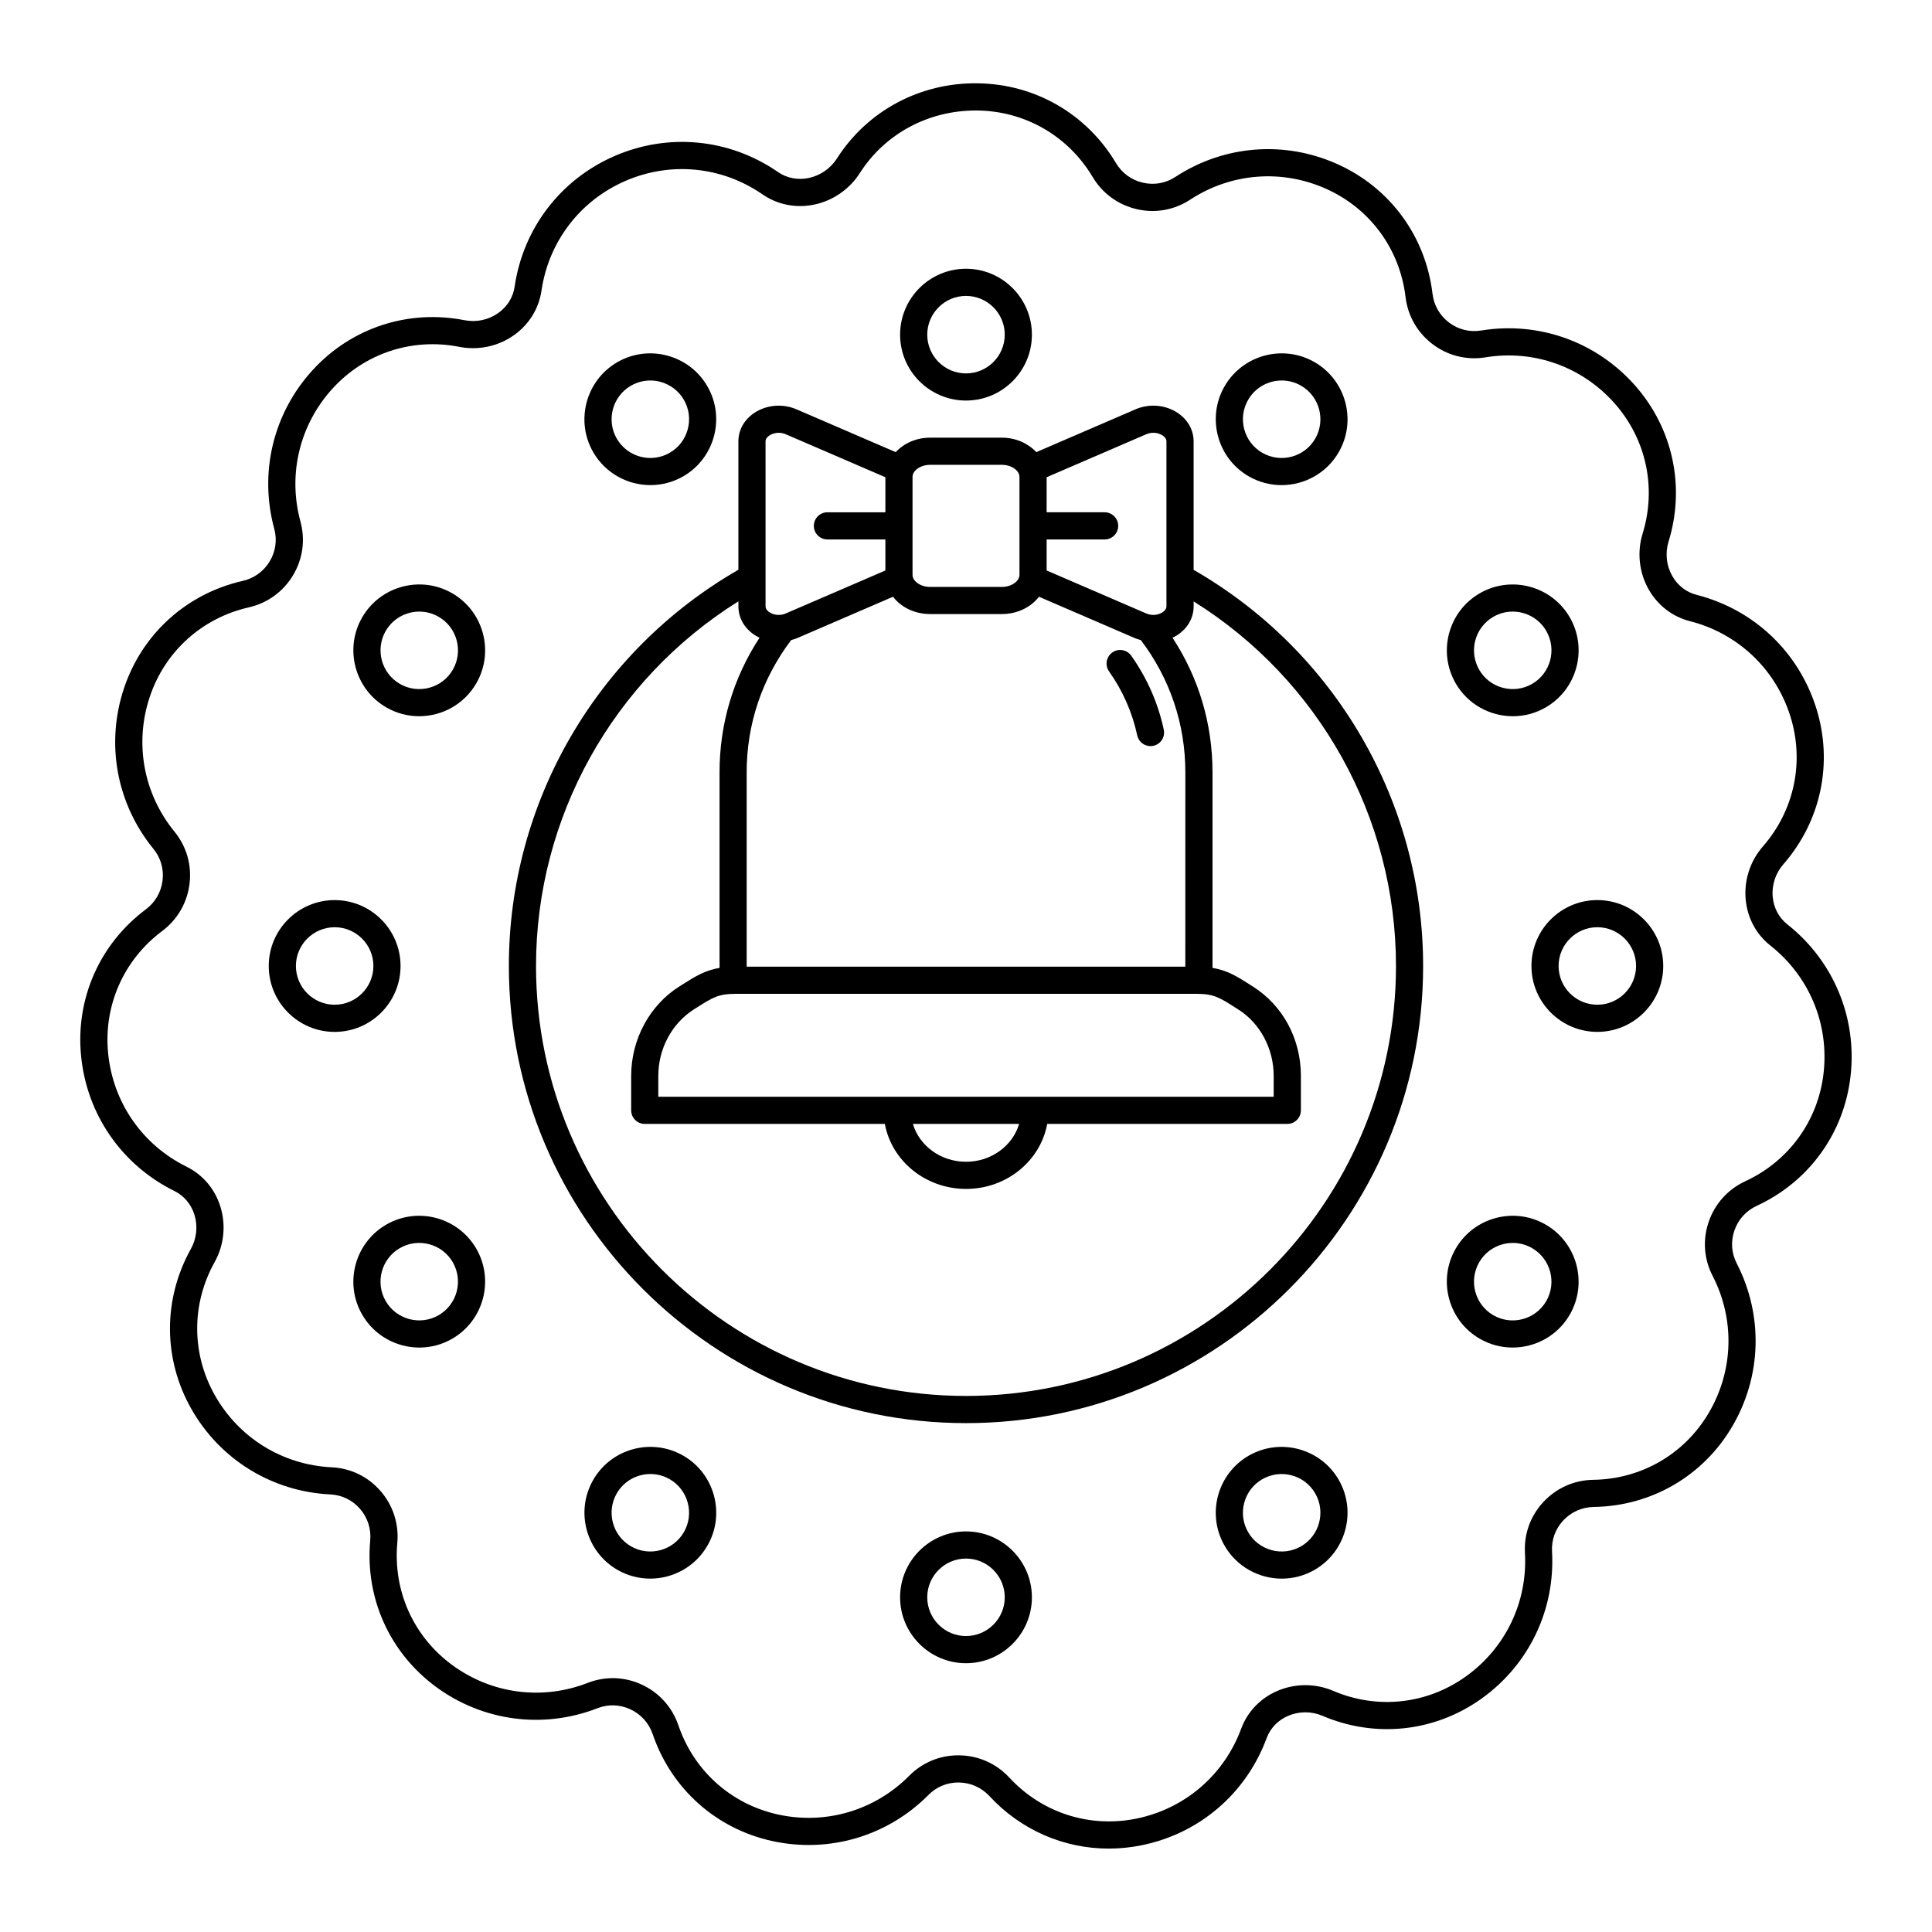 <?xml version="1.0" encoding="UTF-8"?>
<!-- Uploaded to: SVG Repo, www.svgrepo.com, Generator: SVG Repo Mixer Tools -->
<svg fill="#000000" width="800px" height="800px" version="1.1" viewBox="144 144 512 512" xmlns="http://www.w3.org/2000/svg">
 <g>
  <path d="m443.79 317.77c-1.148-1.625-3.391-2.008-5.019-0.859-1.621 1.148-2.008 3.394-0.859 5.019 3.633 5.133 6.148 10.84 7.465 16.957 0.363 1.688 1.855 2.84 3.516 2.84 0.25 0 0.508-0.023 0.762-0.082 1.945-0.418 3.176-2.332 2.758-4.277-1.52-7.07-4.422-13.664-8.621-19.598z"/>
  <path d="m617.66 388.96c-2.227-1.758-3.602-4.332-3.871-7.254-0.289-3.125 0.734-6.273 2.801-8.637 10.035-11.484 13.293-26.996 8.703-41.504-4.703-14.879-16.547-26.066-31.672-29.922-2.75-0.703-5.051-2.496-6.484-5.055-1.535-2.734-1.883-6.027-0.961-9.031 4.5-14.57 1.164-30.066-8.922-41.453-10.254-11.574-25.5-17-40.758-14.512-3.008 0.484-6.019-0.254-8.465-2.098-2.473-1.863-4.039-4.578-4.402-7.652-1.809-15.156-11.164-27.969-25.023-34.27-14.074-6.398-30.199-5.16-43.137 3.324-2.551 1.672-5.59 2.211-8.582 1.523-3.016-0.695-5.551-2.543-7.141-5.207-7.82-13.109-21.574-21.004-36.797-21.133-15.195-0.184-29.113 7.32-37.145 19.906-1.707 2.68-4.465 4.57-7.555 5.199-2.875 0.578-5.746 0.016-8.082-1.602-12.844-8.863-29.043-10.449-43.34-4.219-14.309 6.231-24.191 19.176-26.449 34.625-0.41 2.809-1.957 5.285-4.352 6.981-2.562 1.809-5.797 2.5-8.883 1.895-14.949-2.949-30.023 1.988-40.289 13.215-10.441 11.402-14.242 27.125-10.176 42.047 0.801 2.945 0.375 6.008-1.199 8.633-1.594 2.656-4.137 4.5-7.16 5.184-14.883 3.387-26.645 14.027-31.465 28.465-4.894 14.664-1.977 30.574 7.812 42.555 1.93 2.363 2.785 5.336 2.414 8.375-0.375 3.074-1.945 5.793-4.43 7.648-12.223 9.145-18.641 23.648-17.168 38.801 1.504 15.531 10.758 28.934 24.754 35.852 2.543 1.258 4.426 3.492 5.297 6.293 0.93 2.996 0.586 6.285-0.945 9.031-7.43 13.32-7.387 29.168 0.113 42.402 7.625 13.449 21.402 21.926 36.855 22.672 3.047 0.148 5.832 1.496 7.84 3.809 2.031 2.332 2.996 5.32 2.715 8.406-1.379 15.203 5.106 29.676 17.352 38.723 12.438 9.191 28.469 11.32 42.887 5.719 2.84-1.109 5.938-1 8.715 0.293 2.805 1.309 4.898 3.641 5.902 6.57 4.922 14.449 16.734 25.035 31.598 28.32 15.09 3.324 30.613-1.234 41.504-12.219 2.102-2.117 4.894-3.281 7.883-3.281 0.062 0 0.129 0 0.195 0.004 3.094 0.051 5.957 1.332 8.066 3.606 8.336 9 19.727 13.91 31.617 13.91 2.906 0 5.84-0.297 8.77-0.895 15.289-3.121 27.652-13.727 33.066-28.367 0.988-2.664 3.012-4.766 5.707-5.926 2.883-1.234 6.191-1.242 9.082-0.008 14.02 6 29.785 4.301 42.156-4.543 12.582-8.984 19.57-23.57 18.691-39.02-0.172-3.047 0.883-5.957 2.969-8.195 2.113-2.266 4.981-3.539 8.074-3.582 15.262-0.219 28.98-8.18 36.699-21.301 7.836-13.328 8.285-29.496 1.203-43.25-1.395-2.711-1.617-5.797-0.621-8.691 1.008-2.93 3.113-5.262 5.93-6.562 13.852-6.402 23.145-19.258 24.859-34.383 1.758-15.5-4.512-30.535-16.758-40.215zm9.609 39.41c-1.43 12.605-9.18 23.316-20.73 28.66-4.609 2.133-8.062 5.949-9.711 10.754-1.641 4.769-1.277 9.859 1.031 14.328 5.945 11.543 5.566 25.117-1.012 36.305-6.43 10.938-17.867 17.57-30.594 17.75-5.078 0.074-9.781 2.156-13.238 5.871-3.438 3.688-5.172 8.484-4.887 13.508 0.734 12.973-5.133 25.215-15.691 32.758-10.316 7.367-23.449 8.789-35.145 3.781-4.703-2.004-10.074-1.996-14.758 0.016-4.523 1.945-7.934 5.508-9.613 10.035-4.547 12.289-14.926 21.195-27.758 23.816-12.422 2.527-25.016-1.523-33.668-10.859-3.449-3.727-8.148-5.828-13.223-5.91-0.105-0.004-0.215-0.004-0.32-0.004-4.922 0-9.523 1.914-12.988 5.41-9.148 9.223-22.164 13.066-34.84 10.258-12.387-2.738-22.234-11.566-26.34-23.613-1.637-4.809-5.07-8.633-9.676-10.777-4.57-2.133-9.672-2.297-14.359-0.473-12.102 4.711-25.566 2.914-36-4.801-10.207-7.539-15.605-19.605-14.457-32.281 0.457-5.059-1.125-9.953-4.457-13.781-3.309-3.801-7.898-6.031-12.926-6.273-12.973-0.625-24.535-7.738-30.938-19.031-6.25-11.027-6.285-24.242-0.09-35.348 2.488-4.457 3.047-9.805 1.531-14.676-1.457-4.703-4.648-8.469-8.977-10.609-11.75-5.809-19.52-17.062-20.785-30.098-1.227-12.625 4.125-24.719 14.316-32.344 4.066-3.043 6.644-7.496 7.262-12.535 0.613-5.004-0.801-9.906-3.984-13.805-8.215-10.051-10.668-23.406-6.559-35.715 4.016-12.031 13.824-20.898 26.234-23.727 4.957-1.129 9.125-4.148 11.734-8.496 2.594-4.324 3.293-9.375 1.973-14.23-3.414-12.531-0.227-25.727 8.539-35.301 8.559-9.355 21.113-13.473 33.586-11.008 5.019 0.977 10.273-0.137 14.43-3.082 4.019-2.844 6.617-7.039 7.316-11.816 1.895-12.973 10.195-23.836 22.203-29.066 11.988-5.219 25.586-3.898 36.371 3.547 3.965 2.731 8.785 3.703 13.602 2.731 4.996-1.008 9.441-4.062 12.195-8.379 6.637-10.398 18.102-16.578 30.715-16.578h0.309c12.684 0.105 24.148 6.691 30.672 17.621 2.602 4.359 6.758 7.394 11.707 8.531 4.914 1.137 9.934 0.23 14.137-2.523 10.867-7.117 24.398-8.16 36.215-2.789 11.547 5.254 19.348 15.934 20.855 28.57 0.602 5.043 3.168 9.5 7.223 12.555 4.031 3.035 8.996 4.258 13.953 3.453 12.812-2.109 25.609 2.461 34.215 12.176 8.406 9.488 11.188 22.41 7.434 34.559-1.504 4.883-0.934 10.23 1.559 14.676 2.406 4.289 6.309 7.312 10.984 8.504 12.695 3.238 22.641 12.629 26.59 25.121 3.82 12.086 1.102 25.02-7.266 34.594-3.359 3.844-5.019 8.961-4.547 14.039 0.453 4.902 2.785 9.246 6.574 12.238 10.281 8.129 15.539 20.75 14.07 33.766z"/>
  <path d="m400 250.15c9.629 0 17.465-7.832 17.465-17.461s-7.836-17.469-17.465-17.469-17.465 7.836-17.465 17.465c-0.004 9.633 7.836 17.465 17.465 17.465zm0-27.73c5.66 0 10.27 4.606 10.27 10.27-0.004 5.66-4.609 10.266-10.27 10.266s-10.27-4.606-10.27-10.266c0-5.664 4.606-10.27 10.27-10.27z"/>
  <path d="m316.37 272.56c2.961 0 5.961-0.754 8.703-2.332 8.34-4.816 11.207-15.516 6.391-23.859-4.816-8.34-15.527-11.199-23.859-6.391-8.34 4.816-11.207 15.523-6.391 23.859 3.234 5.594 9.117 8.723 15.156 8.723zm-5.16-26.348c1.613-0.93 3.379-1.375 5.117-1.375 3.551 0 7.012 1.84 8.91 5.133 1.371 2.371 1.734 5.137 1.023 7.793-0.711 2.652-2.406 4.867-4.781 6.234-4.902 2.836-11.199 1.145-14.027-3.758-2.832-4.906-1.145-11.195 3.758-14.027z"/>
  <path d="m263.84 301.22c-8.336-4.809-19.039-1.945-23.859 6.391-4.816 8.34-1.945 19.043 6.391 23.859 2.746 1.586 5.742 2.336 8.703 2.336 6.043-0.004 11.926-3.133 15.152-8.73 4.816-8.34 1.949-19.043-6.387-23.855zm0.16 20.262c-1.367 2.371-3.582 4.07-6.234 4.781-2.66 0.703-5.418 0.344-7.793-1.023-4.902-2.828-6.586-9.125-3.758-14.027 1.902-3.289 5.359-5.133 8.91-5.133 1.738 0 3.504 0.441 5.117 1.375 4.902 2.828 6.586 9.121 3.758 14.027z"/>
  <path d="m250.15 400c0-9.629-7.832-17.465-17.461-17.465-9.629-0.004-17.469 7.836-17.469 17.465s7.836 17.465 17.465 17.465c9.633 0 17.465-7.836 17.465-17.465zm-17.461 10.266c-5.66 0-10.27-4.606-10.27-10.27 0-5.66 4.606-10.27 10.27-10.27 5.66 0.004 10.266 4.609 10.266 10.273 0 5.66-4.606 10.266-10.266 10.266z"/>
  <path d="m246.37 468.53c-8.34 4.816-11.207 15.52-6.391 23.859 3.234 5.598 9.117 8.73 15.156 8.73 2.961 0 5.961-0.754 8.703-2.336 8.336-4.812 11.203-15.516 6.391-23.859-4.816-8.34-15.52-11.211-23.859-6.394zm13.867 24.016c-4.898 2.828-11.191 1.148-14.027-3.758-2.828-4.902-1.145-11.195 3.758-14.027 2.371-1.367 5.133-1.73 7.793-1.023 2.652 0.711 4.867 2.406 6.234 4.781 2.828 4.91 1.145 11.199-3.758 14.027z"/>
  <path d="m325.08 529.77c-8.34-4.805-19.043-1.945-23.859 6.391s-1.945 19.039 6.391 23.859c2.746 1.582 5.742 2.332 8.703 2.332 6.043 0 11.926-3.133 15.156-8.727 4.816-8.34 1.949-19.039-6.391-23.855zm0.156 20.262c-2.828 4.902-9.117 6.59-14.027 3.758-4.902-2.832-6.59-9.125-3.758-14.027 1.898-3.289 5.356-5.133 8.91-5.133 1.738 0 3.504 0.441 5.117 1.375 2.371 1.367 4.07 3.582 4.781 6.234 0.711 2.656 0.348 5.422-1.023 7.793z"/>
  <path d="m400 549.84c-9.629 0-17.465 7.832-17.465 17.461-0.004 9.633 7.836 17.469 17.465 17.469s17.465-7.836 17.465-17.465-7.836-17.465-17.465-17.465zm0 27.73c-5.66 0-10.27-4.606-10.27-10.27 0-5.66 4.606-10.262 10.27-10.262 5.66 0 10.27 4.606 10.27 10.266-0.004 5.66-4.609 10.266-10.27 10.266z"/>
  <path d="m474.92 529.77c-8.34 4.816-11.207 15.516-6.391 23.859 3.234 5.594 9.113 8.727 15.152 8.727 2.961 0 5.965-0.754 8.703-2.332 8.34-4.816 11.207-15.523 6.391-23.859-4.805-8.336-15.512-11.195-23.855-6.394zm13.871 24.02c-4.898 2.832-11.195 1.145-14.027-3.758-1.371-2.371-1.734-5.137-1.023-7.793 0.711-2.652 2.406-4.867 4.781-6.234 4.914-2.828 11.199-1.141 14.027 3.758 2.828 4.902 1.145 11.195-3.758 14.027z"/>
  <path d="m553.62 468.53c-8.344-4.816-19.047-1.945-23.859 6.391-4.812 8.344-1.945 19.047 6.391 23.859 2.742 1.582 5.742 2.336 8.703 2.336 6.043 0 11.926-3.133 15.156-8.73 4.816-8.336 1.949-19.039-6.391-23.855zm0.16 20.262c-2.832 4.902-9.121 6.59-14.027 3.758-4.902-2.828-6.586-9.121-3.758-14.027 1.367-2.371 3.582-4.07 6.234-4.781 0.891-0.234 1.789-0.355 2.68-0.355 1.777 0 3.531 0.469 5.109 1.379 4.906 2.828 6.59 9.125 3.762 14.027z"/>
  <path d="m567.31 382.53c-9.629 0-17.461 7.836-17.461 17.465s7.832 17.465 17.461 17.465c9.629 0.004 17.465-7.832 17.465-17.461s-7.836-17.469-17.465-17.469zm0 27.734c-5.66 0-10.266-4.606-10.266-10.27 0-5.66 4.606-10.27 10.266-10.27 5.66 0.004 10.266 4.609 10.266 10.273 0 5.66-4.606 10.266-10.266 10.266z"/>
  <path d="m544.92 333.81c2.961 0 5.961-0.754 8.703-2.336 8.34-4.816 11.207-15.52 6.391-23.859-4.816-8.34-15.52-11.199-23.859-6.391-8.336 4.812-11.203 15.516-6.391 23.859 3.231 5.59 9.113 8.727 15.156 8.727zm-5.164-26.355c1.613-0.93 3.375-1.375 5.117-1.375 3.551 0 7.008 1.84 8.91 5.133 2.828 4.902 1.145 11.195-3.758 14.027-2.371 1.367-5.129 1.727-7.793 1.023-2.652-0.711-4.867-2.406-6.234-4.781-2.828-4.906-1.145-11.199 3.758-14.027z"/>
  <path d="m474.92 270.23c2.746 1.582 5.742 2.332 8.703 2.332 6.043 0 11.926-3.133 15.152-8.727 4.816-8.336 1.945-19.039-6.391-23.859-8.344-4.809-19.039-1.945-23.859 6.391-4.812 8.348-1.941 19.047 6.394 23.863zm-0.156-20.262c1.898-3.289 5.359-5.133 8.91-5.133 1.738 0 3.504 0.441 5.117 1.375 4.902 2.832 6.59 9.125 3.758 14.027-2.824 4.902-9.113 6.594-14.027 3.758-2.371-1.367-4.07-3.582-4.781-6.234-0.711-2.652-0.348-5.418 1.023-7.793z"/>
  <path d="m460.32 295.01v-34.043c0-3.031-1.559-5.793-4.281-7.582-3.234-2.121-7.481-2.477-11.105-0.914l-26.301 11.348c-2.172-2.316-5.414-3.828-9.09-3.828h-19.09c-3.672 0-6.918 1.512-9.09 3.828l-26.301-11.348c-3.625-1.559-7.875-1.207-11.105 0.914-2.719 1.789-4.281 4.551-4.281 7.582v34.027c-37.551 21.613-60.824 61.625-60.824 105.02 0 66.789 54.352 121.13 121.16 121.13 66.793 0 121.13-54.34 121.13-121.13 0-43.414-23.27-83.418-60.824-105zm-141.86 139.64v-5.551c0-7.18 3.59-13.918 9.508-17.652l0.93-0.586c3.906-2.469 5.523-3.484 9.898-3.484h122.41c4.457 0 6.113 1.059 10.117 3.613l0.859 0.543c5.773 3.664 9.359 10.395 9.359 17.566v5.551zm95.621 7.199c-1.711 5.762-7.34 10.031-14.07 10.031-6.742 0-12.379-4.269-14.09-10.031zm44.043-41.676h-116.25v-51.504c0-12.812 4.098-24.895 11.805-35.047 0.465-0.137 0.938-0.242 1.387-0.434l25.59-11.043c2.125 2.766 5.727 4.586 9.801 4.586h19.09c3.266 0 6.227-1.172 8.371-3.062 0.023-0.023 0.039-0.043 0.062-0.066 0.5-0.449 0.965-0.934 1.367-1.457l25.59 11.043c0.449 0.191 0.922 0.297 1.387 0.434 7.703 10.152 11.805 22.234 11.805 35.047zm-10.336-141.1c1.703-0.734 3.375-0.289 4.293 0.32 0.391 0.258 1.039 0.797 1.039 1.566v43.734c0 0.77-0.648 1.312-1.039 1.566-0.918 0.609-2.586 1.059-4.293 0.32l-26.418-11.398v-8.223h15.363c1.988 0 3.598-1.609 3.598-3.598 0-1.988-1.609-3.598-3.598-3.598l-15.363-0.004v-9.289zm-57.332 8.113h19.09c2.465 0 4.625 1.492 4.625 3.199v25.957c0 1.703-2.16 3.199-4.625 3.199h-19.09c-2.465 0-4.625-1.492-4.625-3.199v-25.957c0-1.707 2.16-3.199 4.625-3.199zm-43.578-6.227c0-0.77 0.648-1.312 1.039-1.566 0.578-0.383 1.457-0.699 2.457-0.699 0.582 0 1.207 0.109 1.84 0.379l26.422 11.402v9.289h-15.363c-1.988 0-3.598 1.609-3.598 3.598 0 1.988 1.609 3.598 3.598 3.598h15.363v8.223l-26.422 11.398c-1.707 0.734-3.379 0.285-4.293-0.32-0.391-0.258-1.039-0.797-1.039-1.566zm53.133 252.98c-62.84 0-113.96-51.109-113.96-113.93 0-39.422 20.414-75.879 53.637-96.648v1.332c0 3.031 1.559 5.793 4.281 7.582 0.422 0.277 0.867 0.516 1.32 0.73-6.945 10.594-10.602 22.809-10.602 35.664v51.832c-3.867 0.652-6.41 2.246-9.625 4.273l-1.07 0.672c-7.848 4.965-12.723 14.027-12.723 23.656v9.148c0 1.988 1.609 3.598 3.598 3.598h63.629c1.797 9.773 10.754 17.227 21.523 17.227 10.762 0 19.707-7.457 21.504-17.227h63.629c1.988 0 3.598-1.609 3.598-3.598v-9.152c0-9.754-4.746-18.59-12.695-23.641l-0.848-0.539c-3.297-2.102-5.906-3.75-9.875-4.418l-0.004-51.832c0-12.855-3.656-25.07-10.602-35.664 0.453-0.219 0.898-0.453 1.32-0.73 2.719-1.789 4.281-4.551 4.281-7.582v-1.312c33.215 20.738 53.625 57.191 53.625 96.629-0.004 62.82-51.113 113.93-113.94 113.93z"/>
 </g>
</svg>